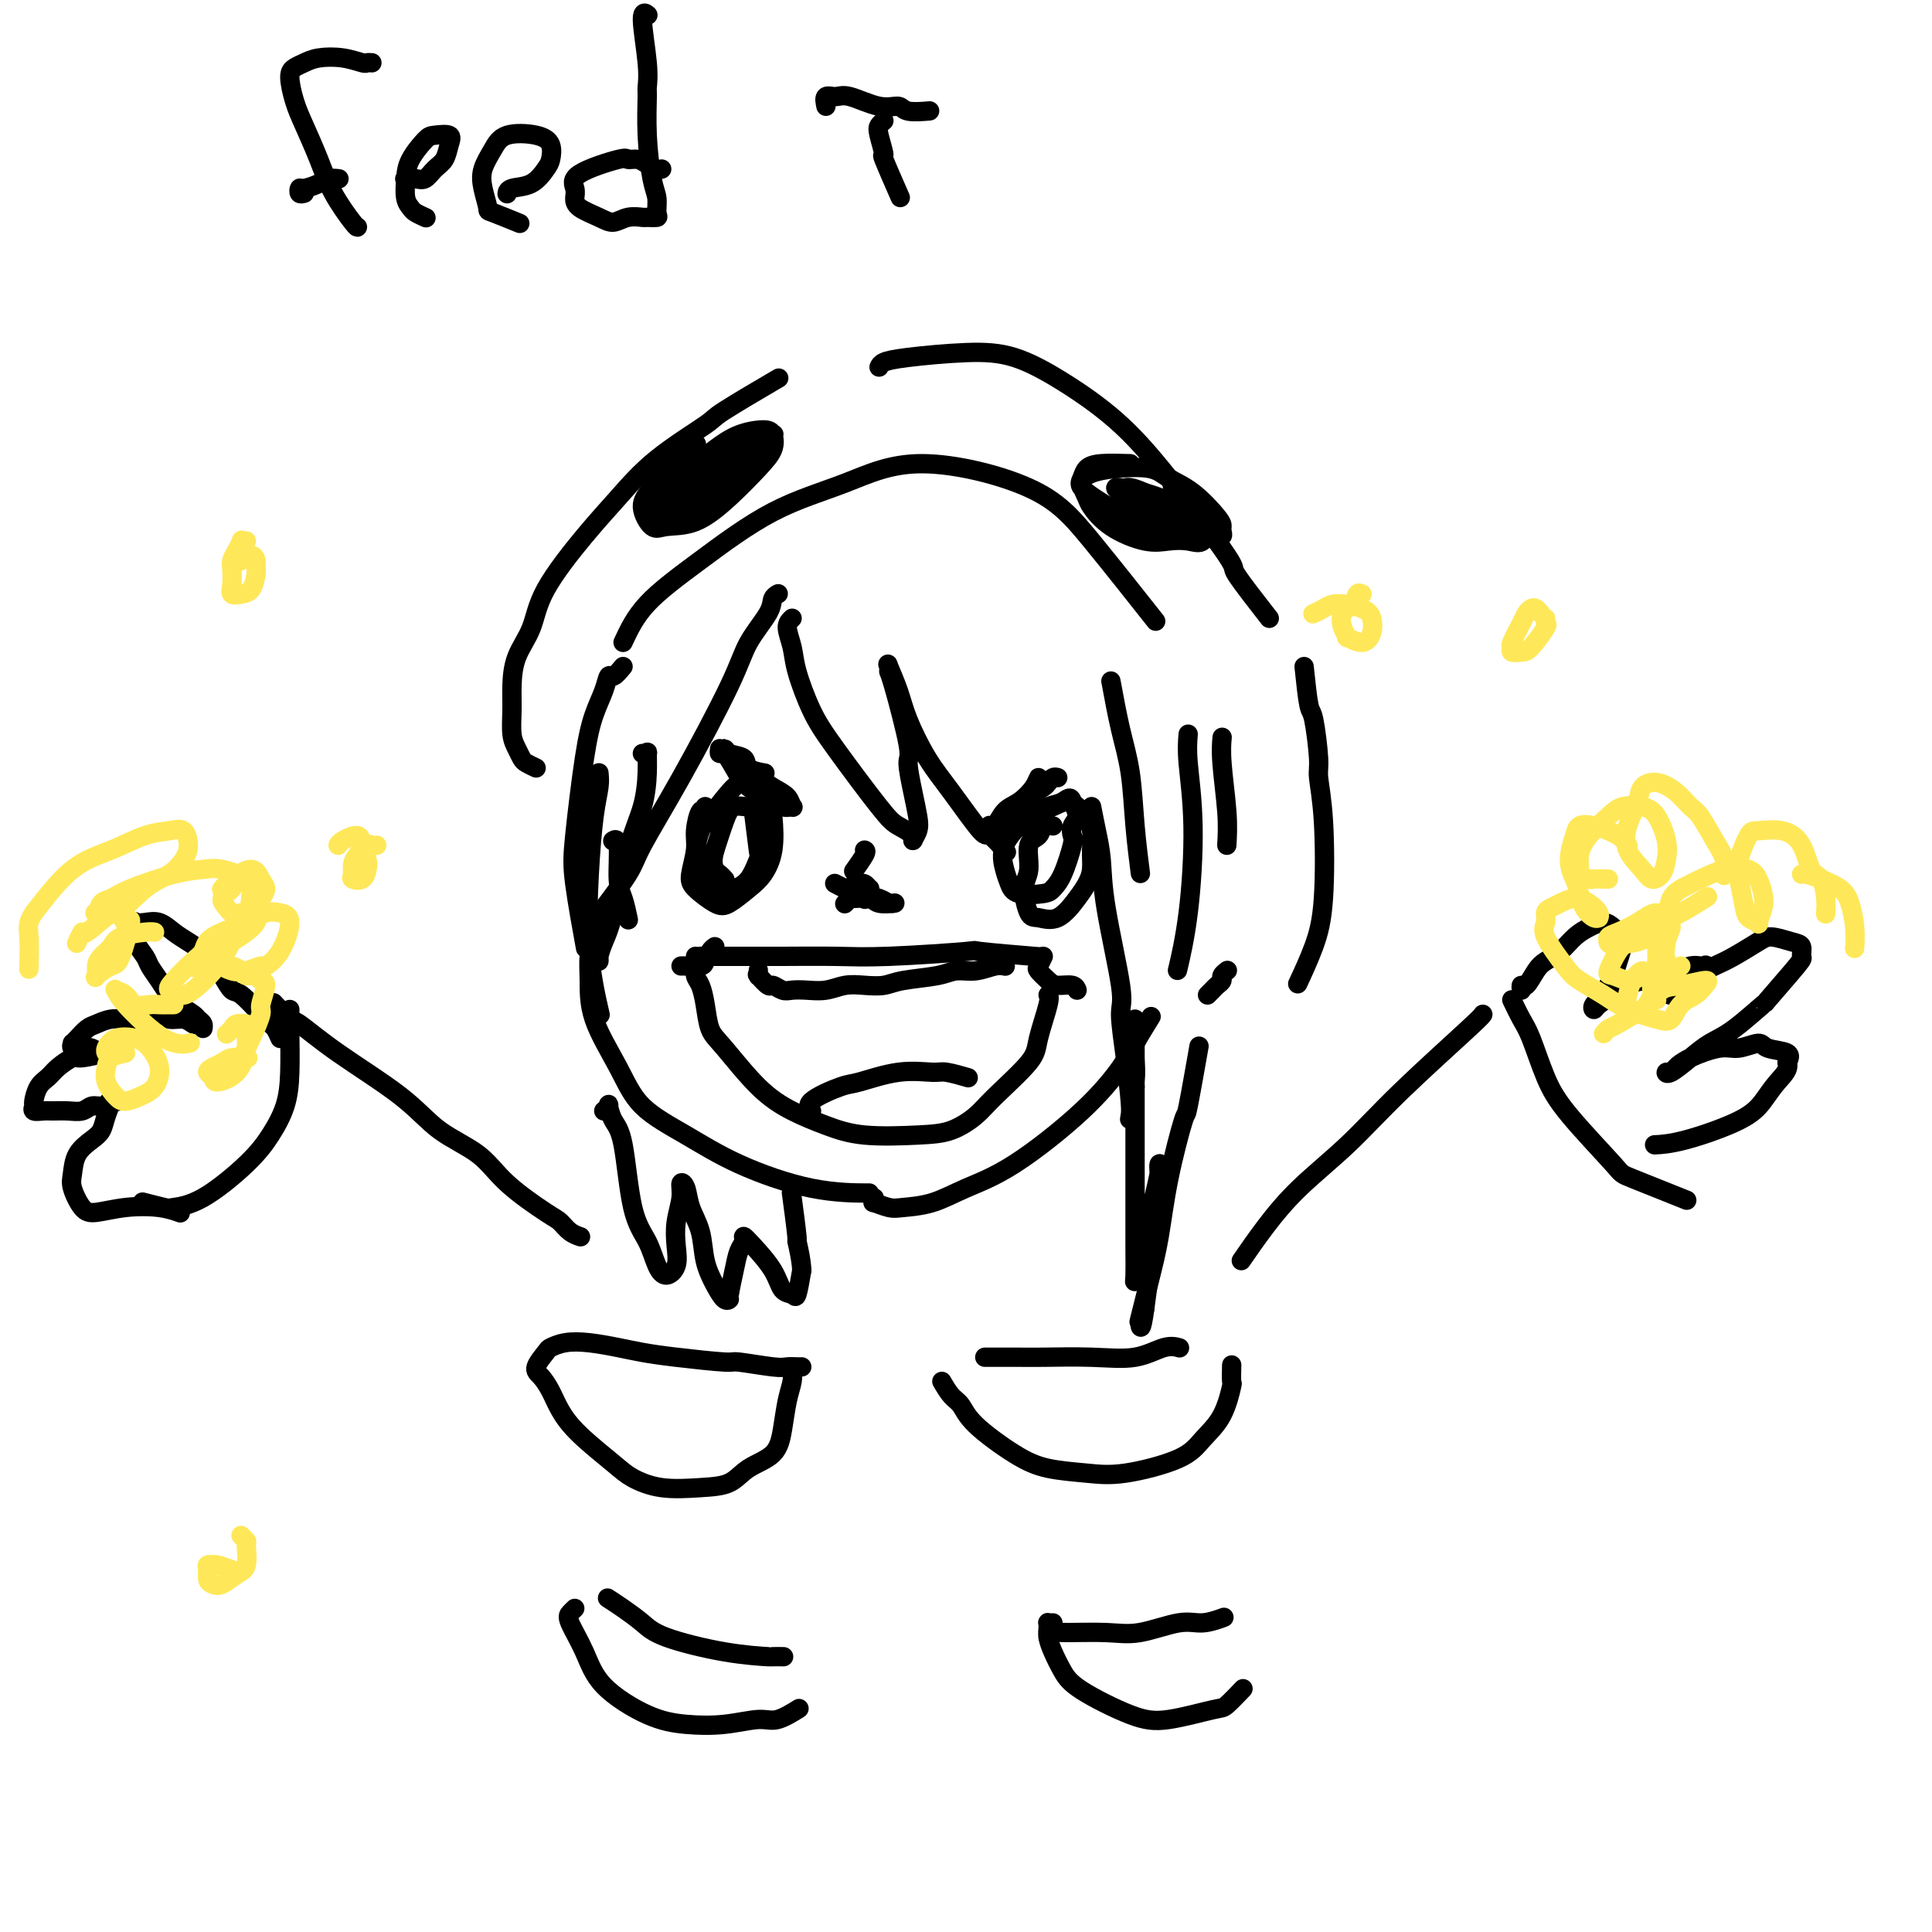 <svg viewBox='0 0 400 400' version='1.1' xmlns='http://www.w3.org/2000/svg' xmlns:xlink='http://www.w3.org/1999/xlink'><g fill='none' stroke='#000000' stroke-width='4' stroke-linecap='round' stroke-linejoin='round'><path d='M129,133c1.224,-2.627 2.449,-5.254 5,-8c2.551,-2.746 6.430,-5.610 11,-9c4.570,-3.390 9.831,-7.306 15,-10c5.169,-2.694 10.245,-4.166 15,-6c4.755,-1.834 9.188,-4.030 16,-4c6.812,0.030 16.001,2.286 22,5c5.999,2.714 8.807,5.884 13,11c4.193,5.116 9.769,12.176 12,15c2.231,2.824 1.115,1.412 0,0'/><path d='M124,160c0.087,0.848 0.174,1.697 0,3c-0.174,1.303 -0.610,3.062 -1,6c-0.390,2.938 -0.733,7.056 -1,12c-0.267,4.944 -0.456,10.716 0,16c0.456,5.284 1.559,10.081 2,12c0.441,1.919 0.221,0.959 0,0'/><path d='M124,191c-0.308,0.919 -0.617,1.839 -1,3c-0.383,1.161 -0.841,2.564 -1,4c-0.159,1.436 -0.020,2.907 0,5c0.020,2.093 -0.078,4.810 1,8c1.078,3.190 3.332,6.855 5,10c1.668,3.145 2.750,5.771 5,8c2.250,2.229 5.669,4.061 9,6c3.331,1.939 6.573,3.984 11,6c4.427,2.016 10.038,4.004 15,5c4.962,0.996 9.275,0.999 11,1c1.725,0.001 0.863,0.001 0,0'/><path d='M181,248c0.077,0.452 0.153,0.904 0,1c-0.153,0.096 -0.537,-0.165 0,0c0.537,0.165 1.994,0.756 3,1c1.006,0.244 1.561,0.141 3,0c1.439,-0.141 3.761,-0.319 6,-1c2.239,-0.681 4.394,-1.863 7,-3c2.606,-1.137 5.662,-2.228 10,-5c4.338,-2.772 9.958,-7.223 14,-11c4.042,-3.777 6.506,-6.878 8,-9c1.494,-2.122 2.018,-3.264 3,-5c0.982,-1.736 2.424,-4.068 3,-5c0.576,-0.932 0.288,-0.466 0,0'/><path d='M144,198c0.507,-0.000 1.014,-0.000 1,0c-0.014,0.000 -0.550,0.001 1,0c1.550,-0.001 5.186,-0.004 8,0c2.814,0.004 4.806,0.014 8,0c3.194,-0.014 7.590,-0.053 11,0c3.410,0.053 5.834,0.196 11,0c5.166,-0.196 13.076,-0.733 16,-1c2.924,-0.267 0.864,-0.264 3,0c2.136,0.264 8.467,0.790 11,1c2.533,0.210 1.266,0.105 0,0'/><path d='M145,199c-0.429,0.473 -0.858,0.946 -1,1c-0.142,0.054 0.003,-0.312 0,0c-0.003,0.312 -0.153,1.304 0,2c0.153,0.696 0.608,1.098 1,2c0.392,0.902 0.721,2.303 1,4c0.279,1.697 0.509,3.690 1,5c0.491,1.310 1.245,1.938 3,4c1.755,2.062 4.512,5.558 7,8c2.488,2.442 4.705,3.830 7,5c2.295,1.170 4.666,2.123 7,3c2.334,0.877 4.630,1.680 8,2c3.370,0.320 7.814,0.157 11,0c3.186,-0.157 5.114,-0.310 7,-1c1.886,-0.690 3.728,-1.918 5,-3c1.272,-1.082 1.973,-2.017 4,-4c2.027,-1.983 5.380,-5.015 7,-7c1.620,-1.985 1.506,-2.924 2,-5c0.494,-2.076 1.594,-5.290 2,-7c0.406,-1.710 0.116,-1.917 0,-2c-0.116,-0.083 -0.058,-0.041 0,0'/><path d='M146,167c0.081,0.521 0.161,1.042 0,1c-0.161,-0.042 -0.565,-0.648 -1,0c-0.435,0.648 -0.902,2.548 -1,4c-0.098,1.452 0.174,2.454 0,4c-0.174,1.546 -0.794,3.634 -1,5c-0.206,1.366 0.003,2.008 1,3c0.997,0.992 2.782,2.333 4,3c1.218,0.667 1.868,0.658 3,0c1.132,-0.658 2.746,-1.966 4,-3c1.254,-1.034 2.149,-1.792 3,-3c0.851,-1.208 1.659,-2.864 2,-5c0.341,-2.136 0.217,-4.751 0,-7c-0.217,-2.249 -0.527,-4.131 -1,-5c-0.473,-0.869 -1.110,-0.726 -2,-1c-0.890,-0.274 -2.032,-0.965 -3,-1c-0.968,-0.035 -1.763,0.588 -3,2c-1.237,1.412 -2.916,3.614 -4,5c-1.084,1.386 -1.573,1.954 -2,3c-0.427,1.046 -0.793,2.568 -1,4c-0.207,1.432 -0.256,2.772 0,4c0.256,1.228 0.818,2.342 2,3c1.182,0.658 2.983,0.860 4,1c1.017,0.140 1.250,0.218 2,0c0.750,-0.218 2.018,-0.734 3,-2c0.982,-1.266 1.679,-3.283 2,-4c0.321,-0.717 0.266,-0.133 0,-2c-0.266,-1.867 -0.743,-6.185 -1,-8c-0.257,-1.815 -0.296,-1.126 -1,-1c-0.704,0.126 -2.074,-0.312 -3,0c-0.926,0.312 -1.407,1.375 -2,3c-0.593,1.625 -1.296,3.813 -2,6'/><path d='M148,176c-0.663,2.254 -0.322,3.388 0,4c0.322,0.612 0.625,0.703 1,1c0.375,0.297 0.821,0.799 1,1c0.179,0.201 0.089,0.100 0,0'/><path d='M218,171c-0.795,-0.201 -1.591,-0.401 -2,0c-0.409,0.401 -0.433,1.404 -1,2c-0.567,0.596 -1.678,0.786 -2,2c-0.322,1.214 0.146,3.453 0,5c-0.146,1.547 -0.905,2.402 -1,4c-0.095,1.598 0.475,3.940 1,5c0.525,1.060 1.006,0.840 2,1c0.994,0.160 2.501,0.700 4,0c1.499,-0.700 2.992,-2.640 4,-4c1.008,-1.360 1.533,-2.139 2,-3c0.467,-0.861 0.876,-1.805 1,-3c0.124,-1.195 -0.039,-2.643 0,-4c0.039,-1.357 0.278,-2.624 0,-4c-0.278,-1.376 -1.073,-2.863 -2,-4c-0.927,-1.137 -1.986,-1.926 -3,-2c-1.014,-0.074 -1.981,0.567 -3,1c-1.019,0.433 -2.088,0.657 -3,1c-0.912,0.343 -1.667,0.803 -3,2c-1.333,1.197 -3.244,3.130 -4,5c-0.756,1.870 -0.358,3.676 0,5c0.358,1.324 0.676,2.167 1,3c0.324,0.833 0.655,1.656 2,2c1.345,0.344 3.706,0.209 5,0c1.294,-0.209 1.523,-0.493 2,-1c0.477,-0.507 1.204,-1.237 2,-3c0.796,-1.763 1.661,-4.558 2,-6c0.339,-1.442 0.153,-1.531 0,-2c-0.153,-0.469 -0.272,-1.319 0,-2c0.272,-0.681 0.935,-1.195 1,-2c0.065,-0.805 -0.467,-1.903 -1,-3'/><path d='M222,166c-0.315,-1.429 -1.104,-0.502 -2,0c-0.896,0.502 -1.900,0.578 -3,1c-1.100,0.422 -2.296,1.191 -3,2c-0.704,0.809 -0.915,1.660 -1,2c-0.085,0.340 -0.042,0.170 0,0'/><path d='M149,155c-0.070,0.484 -0.139,0.969 0,1c0.139,0.031 0.488,-0.390 1,0c0.512,0.390 1.188,1.593 2,3c0.812,1.407 1.759,3.020 3,4c1.241,0.980 2.776,1.328 4,2c1.224,0.672 2.138,1.667 3,2c0.862,0.333 1.672,0.004 2,0c0.328,-0.004 0.173,0.318 0,0c-0.173,-0.318 -0.364,-1.275 -1,-2c-0.636,-0.725 -1.715,-1.218 -3,-2c-1.285,-0.782 -2.774,-1.852 -4,-3c-1.226,-1.148 -2.188,-2.372 -3,-3c-0.812,-0.628 -1.474,-0.659 -2,-1c-0.526,-0.341 -0.914,-0.991 -1,-1c-0.086,-0.009 0.132,0.625 1,1c0.868,0.375 2.387,0.492 3,1c0.613,0.508 0.319,1.406 1,2c0.681,0.594 2.337,0.884 3,1c0.663,0.116 0.331,0.058 0,0'/><path d='M219,161c-0.325,-0.092 -0.650,-0.183 -1,0c-0.350,0.183 -0.723,0.641 -1,1c-0.277,0.359 -0.456,0.618 -1,1c-0.544,0.382 -1.453,0.886 -3,2c-1.547,1.114 -3.733,2.837 -5,4c-1.267,1.163 -1.616,1.766 -2,2c-0.384,0.234 -0.802,0.100 -1,0c-0.198,-0.100 -0.176,-0.165 0,0c0.176,0.165 0.506,0.561 1,0c0.494,-0.561 1.151,-2.080 2,-3c0.849,-0.920 1.889,-1.240 3,-2c1.111,-0.760 2.292,-1.958 3,-3c0.708,-1.042 0.942,-1.928 1,-2c0.058,-0.072 -0.062,0.671 0,1c0.062,0.329 0.304,0.246 0,1c-0.304,0.754 -1.154,2.347 -2,4c-0.846,1.653 -1.689,3.368 -2,4c-0.311,0.632 -0.089,0.181 0,0c0.089,-0.181 0.044,-0.090 0,0'/><path d='M157,201c0.004,-0.109 0.008,-0.217 0,0c-0.008,0.217 -0.028,0.761 0,1c0.028,0.239 0.105,0.173 0,0c-0.105,-0.173 -0.391,-0.453 0,0c0.391,0.453 1.458,1.638 2,2c0.542,0.362 0.560,-0.098 1,0c0.440,0.098 1.303,0.755 2,1c0.697,0.245 1.228,0.080 2,0c0.772,-0.080 1.785,-0.073 3,0c1.215,0.073 2.632,0.213 4,0c1.368,-0.213 2.687,-0.778 4,-1c1.313,-0.222 2.619,-0.102 4,0c1.381,0.102 2.837,0.186 4,0c1.163,-0.186 2.034,-0.642 4,-1c1.966,-0.358 5.028,-0.618 7,-1c1.972,-0.382 2.854,-0.887 4,-1c1.146,-0.113 2.554,0.166 4,0c1.446,-0.166 2.928,-0.775 4,-1c1.072,-0.225 1.735,-0.064 2,0c0.265,0.064 0.133,0.032 0,0'/><path d='M167,230c0.586,0.139 1.172,0.278 1,0c-0.172,-0.278 -1.101,-0.974 0,-2c1.101,-1.026 4.232,-2.381 6,-3c1.768,-0.619 2.173,-0.502 4,-1c1.827,-0.498 5.075,-1.611 8,-2c2.925,-0.389 5.526,-0.053 7,0c1.474,0.053 1.820,-0.178 3,0c1.180,0.178 3.194,0.765 4,1c0.806,0.235 0.403,0.117 0,0'/><path d='M164,128c-0.524,0.490 -1.048,0.980 -1,2c0.048,1.020 0.667,2.570 1,4c0.333,1.430 0.381,2.739 1,5c0.619,2.261 1.810,5.474 3,8c1.190,2.526 2.381,4.367 5,8c2.619,3.633 6.667,9.059 9,12c2.333,2.941 2.952,3.397 4,4c1.048,0.603 2.527,1.354 3,2c0.473,0.646 -0.060,1.189 0,1c0.060,-0.189 0.712,-1.108 1,-2c0.288,-0.892 0.210,-1.756 0,-3c-0.210,-1.244 -0.554,-2.869 -1,-5c-0.446,-2.131 -0.995,-4.770 -1,-6c-0.005,-1.230 0.533,-1.051 0,-4c-0.533,-2.949 -2.136,-9.024 -3,-12c-0.864,-2.976 -0.987,-2.852 -1,-3c-0.013,-0.148 0.085,-0.568 0,-1c-0.085,-0.432 -0.353,-0.875 0,0c0.353,0.875 1.328,3.070 2,5c0.672,1.930 1.043,3.596 2,6c0.957,2.404 2.502,5.545 4,8c1.498,2.455 2.948,4.224 5,7c2.052,2.776 4.705,6.558 6,8c1.295,1.442 1.233,0.542 2,1c0.767,0.458 2.362,2.274 3,3c0.638,0.726 0.319,0.363 0,0'/><path d='M226,167c0.315,1.616 0.630,3.232 1,5c0.370,1.768 0.796,3.686 1,6c0.204,2.314 0.188,5.022 1,10c0.812,4.978 2.452,12.226 3,16c0.548,3.774 0.002,4.075 0,6c-0.002,1.925 0.539,5.474 1,9c0.461,3.526 0.841,7.030 1,9c0.159,1.970 0.095,2.406 0,3c-0.095,0.594 -0.222,1.346 0,0c0.222,-1.346 0.791,-4.789 1,-7c0.209,-2.211 0.056,-3.189 0,-5c-0.056,-1.811 -0.015,-4.454 0,-6c0.015,-1.546 0.004,-1.994 0,-2c-0.004,-0.006 -0.001,0.429 0,2c0.001,1.571 0.000,4.278 0,7c-0.000,2.722 0.000,5.461 0,10c-0.000,4.539 -0.001,10.880 0,15c0.001,4.120 0.003,6.019 0,8c-0.003,1.981 -0.012,4.044 0,6c0.012,1.956 0.043,3.806 0,5c-0.043,1.194 -0.162,1.732 0,1c0.162,-0.732 0.604,-2.733 1,-4c0.396,-1.267 0.747,-1.800 1,-3c0.253,-1.200 0.408,-3.067 1,-6c0.592,-2.933 1.620,-6.932 2,-9c0.380,-2.068 0.113,-2.205 0,-2c-0.113,0.205 -0.072,0.751 0,2c0.072,1.249 0.174,3.201 0,5c-0.174,1.799 -0.624,3.446 -1,6c-0.376,2.554 -0.679,6.015 -1,9c-0.321,2.985 -0.661,5.492 -1,8'/><path d='M237,271c-0.697,5.099 -0.941,3.846 -1,3c-0.059,-0.846 0.066,-1.286 0,-1c-0.066,0.286 -0.322,1.297 0,0c0.322,-1.297 1.223,-4.901 2,-8c0.777,-3.099 1.431,-5.694 2,-9c0.569,-3.306 1.053,-7.322 2,-12c0.947,-4.678 2.357,-10.017 3,-12c0.643,-1.983 0.519,-0.611 1,-3c0.481,-2.389 1.566,-8.540 2,-11c0.434,-2.460 0.217,-1.230 0,0'/><path d='M125,230c0.440,-0.347 0.879,-0.695 1,-1c0.121,-0.305 -0.077,-0.569 0,0c0.077,0.569 0.429,1.969 1,3c0.571,1.031 1.360,1.693 2,5c0.640,3.307 1.132,9.260 2,13c0.868,3.740 2.114,5.268 3,7c0.886,1.732 1.413,3.669 2,5c0.587,1.331 1.233,2.058 2,2c0.767,-0.058 1.655,-0.899 2,-2c0.345,-1.101 0.148,-2.462 0,-4c-0.148,-1.538 -0.248,-3.252 0,-5c0.248,-1.748 0.844,-3.530 1,-5c0.156,-1.470 -0.128,-2.628 0,-3c0.128,-0.372 0.667,0.042 1,1c0.333,0.958 0.460,2.460 1,4c0.540,1.540 1.494,3.116 2,5c0.506,1.884 0.566,4.074 1,6c0.434,1.926 1.244,3.587 2,5c0.756,1.413 1.459,2.579 2,3c0.541,0.421 0.919,0.096 1,0c0.081,-0.096 -0.137,0.036 0,-1c0.137,-1.036 0.629,-3.241 1,-5c0.371,-1.759 0.621,-3.073 1,-4c0.379,-0.927 0.888,-1.467 1,-2c0.112,-0.533 -0.174,-1.058 0,-1c0.174,0.058 0.806,0.699 2,2c1.194,1.301 2.950,3.263 4,5c1.050,1.737 1.395,3.249 2,4c0.605,0.751 1.471,0.741 2,1c0.529,0.259 0.723,0.788 1,0c0.277,-0.788 0.639,-2.894 1,-5'/><path d='M166,263c-0.088,-2.199 -0.807,-5.198 -1,-6c-0.193,-0.802 0.140,0.592 0,-1c-0.140,-1.592 -0.754,-6.169 -1,-8c-0.246,-1.831 -0.123,-0.915 0,0'/><path d='M129,138c-0.749,0.907 -1.499,1.814 -2,2c-0.501,0.186 -0.754,-0.349 -1,0c-0.246,0.349 -0.485,1.582 -1,3c-0.515,1.418 -1.308,3.019 -2,5c-0.692,1.981 -1.285,4.340 -2,9c-0.715,4.660 -1.552,11.620 -2,16c-0.448,4.380 -0.505,6.179 0,10c0.505,3.821 1.573,9.663 2,12c0.427,2.337 0.214,1.168 0,0'/><path d='M161,123c0.111,-0.060 0.223,-0.121 0,0c-0.223,0.121 -0.780,0.423 -1,1c-0.220,0.577 -0.104,1.428 -1,3c-0.896,1.572 -2.803,3.865 -4,6c-1.197,2.135 -1.684,4.111 -4,9c-2.316,4.889 -6.460,12.691 -10,19c-3.540,6.309 -6.475,11.124 -8,14c-1.525,2.876 -1.641,3.813 -3,6c-1.359,2.187 -3.960,5.625 -5,7c-1.040,1.375 -0.520,0.688 0,0'/><path d='M133,156c0.426,0.077 0.851,0.155 1,0c0.149,-0.155 0.020,-0.541 0,0c-0.020,0.541 0.069,2.010 0,4c-0.069,1.990 -0.295,4.501 -1,7c-0.705,2.499 -1.888,4.985 -3,9c-1.112,4.015 -2.154,9.558 -3,13c-0.846,3.442 -1.495,4.782 -2,6c-0.505,1.218 -0.867,2.315 -1,3c-0.133,0.685 -0.036,0.957 0,1c0.036,0.043 0.010,-0.142 0,-1c-0.010,-0.858 -0.003,-2.388 0,-3c0.003,-0.612 0.001,-0.306 0,0'/><path d='M127,174c-0.119,0.075 -0.238,0.150 0,0c0.238,-0.150 0.835,-0.526 1,1c0.165,1.526 -0.100,4.956 0,7c0.100,2.044 0.565,2.704 1,4c0.435,1.296 0.838,3.227 1,4c0.162,0.773 0.081,0.386 0,0'/><path d='M250,206c0.342,-0.334 0.684,-0.668 1,-1c0.316,-0.332 0.607,-0.664 1,-1c0.393,-0.336 0.889,-0.678 1,-1c0.111,-0.322 -0.162,-0.625 0,-1c0.162,-0.375 0.761,-0.821 1,-1c0.239,-0.179 0.120,-0.089 0,0'/><path d='M254,175c0.113,-1.976 0.226,-3.952 0,-7c-0.226,-3.048 -0.792,-7.167 -1,-10c-0.208,-2.833 -0.060,-4.381 0,-5c0.060,-0.619 0.030,-0.310 0,0'/><path d='M111,159c-0.754,-0.354 -1.508,-0.709 -2,-1c-0.492,-0.291 -0.720,-0.519 -1,-1c-0.280,-0.481 -0.610,-1.215 -1,-2c-0.390,-0.785 -0.841,-1.621 -1,-3c-0.159,-1.379 -0.028,-3.301 0,-5c0.028,-1.699 -0.049,-3.176 0,-5c0.049,-1.824 0.223,-3.993 1,-6c0.777,-2.007 2.158,-3.850 3,-6c0.842,-2.150 1.144,-4.608 3,-8c1.856,-3.392 5.265,-7.720 8,-11c2.735,-3.280 4.794,-5.514 7,-8c2.206,-2.486 4.558,-5.224 8,-8c3.442,-2.776 7.974,-5.589 10,-7c2.026,-1.411 1.545,-1.418 4,-3c2.455,-1.582 7.844,-4.738 10,-6c2.156,-1.262 1.078,-0.631 0,0'/><path d='M182,76c0.156,-0.340 0.312,-0.681 1,-1c0.688,-0.319 1.909,-0.617 5,-1c3.091,-0.383 8.051,-0.851 12,-1c3.949,-0.149 6.885,0.021 10,1c3.115,0.979 6.408,2.766 10,5c3.592,2.234 7.482,4.915 11,8c3.518,3.085 6.664,6.572 11,12c4.336,5.428 9.863,12.795 12,16c2.137,3.205 0.883,2.247 2,4c1.117,1.753 4.605,6.215 6,8c1.395,1.785 0.698,0.892 0,0'/><path d='M270,138c0.342,3.263 0.683,6.526 1,8c0.317,1.474 0.608,1.157 1,3c0.392,1.843 0.885,5.844 1,8c0.115,2.156 -0.148,2.467 0,4c0.148,1.533 0.708,4.289 1,9c0.292,4.711 0.315,11.376 0,16c-0.315,4.624 -0.970,7.206 -2,10c-1.030,2.794 -2.437,5.798 -3,7c-0.563,1.202 -0.281,0.601 0,0'/><path d='M235,225c-0.417,0.000 -0.833,0.000 -1,0c-0.167,0.000 -0.083,0.000 0,0'/><path d='M144,92c0.163,-0.056 0.325,-0.113 0,0c-0.325,0.113 -1.139,0.395 -2,1c-0.861,0.605 -1.769,1.531 -3,3c-1.231,1.469 -2.786,3.479 -4,5c-1.214,1.521 -2.087,2.551 -2,4c0.087,1.449 1.136,3.315 2,4c0.864,0.685 1.545,0.189 3,0c1.455,-0.189 3.683,-0.071 6,-1c2.317,-0.929 4.722,-2.904 7,-5c2.278,-2.096 4.427,-4.311 6,-6c1.573,-1.689 2.568,-2.851 3,-4c0.432,-1.149 0.301,-2.286 0,-3c-0.301,-0.714 -0.773,-1.004 -2,-1c-1.227,0.004 -3.209,0.302 -5,1c-1.791,0.698 -3.392,1.795 -5,3c-1.608,1.205 -3.222,2.519 -5,4c-1.778,1.481 -3.720,3.131 -5,5c-1.280,1.869 -1.899,3.959 -2,5c-0.101,1.041 0.314,1.034 1,1c0.686,-0.034 1.641,-0.094 3,-1c1.359,-0.906 3.121,-2.659 5,-4c1.879,-1.341 3.875,-2.272 6,-4c2.125,-1.728 4.379,-4.255 6,-6c1.621,-1.745 2.611,-2.708 3,-3c0.389,-0.292 0.179,0.088 0,0c-0.179,-0.088 -0.327,-0.645 -2,0c-1.673,0.645 -4.871,2.493 -7,4c-2.129,1.507 -3.189,2.675 -5,4c-1.811,1.325 -4.375,2.807 -6,4c-1.625,1.193 -2.313,2.096 -3,3'/><path d='M137,105c-3.793,2.539 -1.776,1.388 -1,1c0.776,-0.388 0.311,-0.011 1,0c0.689,0.011 2.532,-0.343 4,-1c1.468,-0.657 2.562,-1.616 3,-2c0.438,-0.384 0.219,-0.192 0,0'/><path d='M247,106c-0.293,-0.180 -0.587,-0.360 -1,-1c-0.413,-0.640 -0.946,-1.738 -1,-2c-0.054,-0.262 0.370,0.314 0,0c-0.370,-0.314 -1.534,-1.518 -2,-2c-0.466,-0.482 -0.233,-0.241 0,0'/><path d='M234,96c-2.220,-0.064 -4.440,-0.128 -6,0c-1.560,0.128 -2.459,0.446 -3,1c-0.541,0.554 -0.725,1.342 -1,2c-0.275,0.658 -0.640,1.184 0,2c0.640,0.816 2.286,1.921 4,3c1.714,1.079 3.496,2.132 5,3c1.504,0.868 2.729,1.550 4,2c1.271,0.450 2.589,0.668 5,1c2.411,0.332 5.914,0.779 8,1c2.086,0.221 2.755,0.214 3,0c0.245,-0.214 0.067,-0.637 0,-1c-0.067,-0.363 -0.023,-0.665 0,-1c0.023,-0.335 0.027,-0.703 -1,-2c-1.027,-1.297 -3.083,-3.522 -5,-5c-1.917,-1.478 -3.695,-2.209 -5,-3c-1.305,-0.791 -2.136,-1.641 -4,-2c-1.864,-0.359 -4.761,-0.225 -7,0c-2.239,0.225 -3.820,0.542 -5,1c-1.180,0.458 -1.958,1.059 -2,2c-0.042,0.941 0.652,2.224 1,3c0.348,0.776 0.351,1.044 1,2c0.649,0.956 1.946,2.599 4,4c2.054,1.401 4.866,2.561 7,3c2.134,0.439 3.592,0.159 5,0c1.408,-0.159 2.768,-0.196 4,0c1.232,0.196 2.335,0.624 3,0c0.665,-0.624 0.891,-2.300 1,-3c0.109,-0.700 0.101,-0.425 -1,-1c-1.101,-0.575 -3.297,-2.001 -5,-3c-1.703,-0.999 -2.915,-1.571 -4,-2c-1.085,-0.429 -2.042,-0.714 -3,-1'/><path d='M237,102c-2.875,-1.313 -3.564,-1.095 -4,-1c-0.436,0.095 -0.620,0.066 -1,0c-0.380,-0.066 -0.954,-0.170 -1,0c-0.046,0.170 0.438,0.612 1,1c0.562,0.388 1.202,0.720 2,1c0.798,0.280 1.756,0.506 3,1c1.244,0.494 2.776,1.256 4,2c1.224,0.744 2.141,1.469 3,2c0.859,0.531 1.662,0.868 2,1c0.338,0.132 0.212,0.060 0,0c-0.212,-0.060 -0.510,-0.106 -1,0c-0.490,0.106 -1.172,0.364 -2,0c-0.828,-0.364 -1.802,-1.352 -3,-2c-1.198,-0.648 -2.620,-0.957 -3,-1c-0.380,-0.043 0.282,0.181 0,0c-0.282,-0.181 -1.509,-0.766 -2,-1c-0.491,-0.234 -0.245,-0.117 0,0'/><path d='M257,261c1.563,-2.263 3.127,-4.526 5,-7c1.873,-2.474 4.057,-5.160 7,-8c2.943,-2.840 6.645,-5.833 10,-9c3.355,-3.167 6.363,-6.509 11,-11c4.637,-4.491 10.902,-10.132 14,-13c3.098,-2.868 3.028,-2.962 3,-3c-0.028,-0.038 -0.014,-0.019 0,0'/><path d='M313,207c0.688,1.436 1.376,2.872 2,4c0.624,1.128 1.184,1.948 2,4c0.816,2.052 1.888,5.335 3,8c1.112,2.665 2.265,4.711 5,8c2.735,3.289 7.053,7.820 9,10c1.947,2.180 1.524,2.010 4,3c2.476,0.990 7.850,3.140 10,4c2.150,0.860 1.075,0.430 0,0'/><path d='M315,205c-0.064,-0.500 -0.127,-1.001 0,-1c0.127,0.001 0.446,0.502 1,0c0.554,-0.502 1.345,-2.008 2,-3c0.655,-0.992 1.176,-1.472 2,-2c0.824,-0.528 1.951,-1.105 3,-2c1.049,-0.895 2.021,-2.108 3,-3c0.979,-0.892 1.966,-1.464 3,-2c1.034,-0.536 2.116,-1.035 3,-1c0.884,0.035 1.568,0.604 2,1c0.432,0.396 0.610,0.620 1,1c0.390,0.380 0.993,0.917 1,2c0.007,1.083 -0.580,2.713 -1,4c-0.420,1.287 -0.673,2.230 -1,3c-0.327,0.770 -0.727,1.367 -1,2c-0.273,0.633 -0.418,1.302 -1,2c-0.582,0.698 -1.601,1.424 -2,2c-0.399,0.576 -0.178,1.003 0,1c0.178,-0.003 0.315,-0.435 1,-1c0.685,-0.565 1.919,-1.265 3,-2c1.081,-0.735 2.008,-1.507 3,-2c0.992,-0.493 2.048,-0.707 3,-1c0.952,-0.293 1.800,-0.667 3,-1c1.200,-0.333 2.753,-0.627 4,-1c1.247,-0.373 2.188,-0.825 3,-1c0.812,-0.175 1.497,-0.072 2,0c0.503,0.072 0.826,0.112 1,0c0.174,-0.112 0.201,-0.376 0,0c-0.201,0.376 -0.629,1.393 -1,2c-0.371,0.607 -0.686,0.803 -1,1'/><path d='M351,203c-0.656,0.568 -1.297,0.489 -2,1c-0.703,0.511 -1.469,1.613 -2,2c-0.531,0.387 -0.828,0.059 -1,0c-0.172,-0.059 -0.220,0.150 0,0c0.220,-0.150 0.707,-0.658 1,-1c0.293,-0.342 0.393,-0.518 1,-1c0.607,-0.482 1.722,-1.268 3,-2c1.278,-0.732 2.720,-1.408 4,-2c1.280,-0.592 2.400,-1.099 4,-2c1.600,-0.901 3.682,-2.195 5,-3c1.318,-0.805 1.872,-1.119 3,-1c1.128,0.119 2.829,0.671 4,1c1.171,0.329 1.811,0.434 2,1c0.189,0.566 -0.073,1.594 0,2c0.073,0.406 0.481,0.191 -1,2c-1.481,1.809 -4.849,5.642 -6,7c-1.151,1.358 -0.084,0.242 -1,1c-0.916,0.758 -3.816,3.390 -6,5c-2.184,1.610 -3.654,2.197 -5,3c-1.346,0.803 -2.569,1.820 -4,3c-1.431,1.180 -3.071,2.521 -4,3c-0.929,0.479 -1.147,0.096 -1,0c0.147,-0.096 0.660,0.095 1,0c0.340,-0.095 0.508,-0.475 1,-1c0.492,-0.525 1.309,-1.195 3,-2c1.691,-0.805 4.258,-1.744 6,-2c1.742,-0.256 2.660,0.172 4,0c1.340,-0.172 3.101,-0.943 4,-1c0.899,-0.057 0.934,0.600 2,1c1.066,0.400 3.162,0.543 4,1c0.838,0.457 0.419,1.229 0,2'/><path d='M370,220c0.617,1.331 -0.841,2.658 -2,4c-1.159,1.342 -2.021,2.699 -3,4c-0.979,1.301 -2.077,2.544 -5,4c-2.923,1.456 -7.672,3.123 -11,4c-3.328,0.877 -5.237,0.965 -6,1c-0.763,0.035 -0.382,0.018 0,0'/><path d='M120,256c0.175,0.059 0.350,0.117 0,0c-0.350,-0.117 -1.227,-0.411 -2,-1c-0.773,-0.589 -1.444,-1.474 -2,-2c-0.556,-0.526 -0.998,-0.692 -3,-2c-2.002,-1.308 -5.565,-3.758 -8,-6c-2.435,-2.242 -3.742,-4.276 -6,-6c-2.258,-1.724 -5.467,-3.138 -8,-5c-2.533,-1.862 -4.388,-4.170 -8,-7c-3.612,-2.830 -8.979,-6.181 -13,-9c-4.021,-2.819 -6.696,-5.106 -8,-6c-1.304,-0.894 -1.236,-0.394 -2,-1c-0.764,-0.606 -2.361,-2.316 -3,-3c-0.639,-0.684 -0.319,-0.342 0,0'/><path d='M60,209c0.003,0.702 0.007,1.404 0,2c-0.007,0.596 -0.023,1.086 0,3c0.023,1.914 0.087,5.251 0,8c-0.087,2.749 -0.325,4.908 -1,7c-0.675,2.092 -1.788,4.117 -3,6c-1.212,1.883 -2.522,3.625 -5,6c-2.478,2.375 -6.125,5.382 -9,7c-2.875,1.618 -4.977,1.846 -6,2c-1.023,0.154 -0.968,0.234 -2,0c-1.032,-0.234 -3.152,-0.781 -4,-1c-0.848,-0.219 -0.424,-0.109 0,0'/><path d='M58,215c-0.341,-0.761 -0.682,-1.522 -1,-2c-0.318,-0.478 -0.612,-0.672 -1,-1c-0.388,-0.328 -0.868,-0.790 -2,-2c-1.132,-1.210 -2.915,-3.167 -4,-4c-1.085,-0.833 -1.473,-0.540 -2,-1c-0.527,-0.460 -1.194,-1.672 -2,-3c-0.806,-1.328 -1.752,-2.773 -3,-4c-1.248,-1.227 -2.797,-2.237 -4,-3c-1.203,-0.763 -2.060,-1.278 -3,-2c-0.940,-0.722 -1.964,-1.651 -3,-2c-1.036,-0.349 -2.083,-0.117 -3,0c-0.917,0.117 -1.703,0.118 -2,0c-0.297,-0.118 -0.106,-0.356 0,0c0.106,0.356 0.125,1.305 0,2c-0.125,0.695 -0.395,1.134 0,2c0.395,0.866 1.455,2.157 2,3c0.545,0.843 0.573,1.238 1,2c0.427,0.762 1.252,1.892 2,3c0.748,1.108 1.420,2.194 2,3c0.580,0.806 1.069,1.331 2,2c0.931,0.669 2.303,1.482 3,2c0.697,0.518 0.720,0.741 1,1c0.280,0.259 0.819,0.554 1,1c0.181,0.446 0.005,1.044 0,1c-0.005,-0.044 0.162,-0.728 0,-1c-0.162,-0.272 -0.651,-0.130 -1,0c-0.349,0.130 -0.558,0.247 -1,0c-0.442,-0.247 -1.119,-0.860 -2,-1c-0.881,-0.140 -1.968,0.193 -3,0c-1.032,-0.193 -2.009,-0.912 -3,-1c-0.991,-0.088 -1.995,0.456 -3,1'/><path d='M29,211c-2.551,-0.141 -2.427,0.007 -3,0c-0.573,-0.007 -1.842,-0.170 -3,0c-1.158,0.170 -2.205,0.671 -3,1c-0.795,0.329 -1.339,0.484 -2,1c-0.661,0.516 -1.439,1.392 -2,2c-0.561,0.608 -0.904,0.946 -1,1c-0.096,0.054 0.057,-0.178 0,0c-0.057,0.178 -0.323,0.766 0,1c0.323,0.234 1.235,0.116 2,0c0.765,-0.116 1.383,-0.228 2,0c0.617,0.228 1.234,0.797 2,1c0.766,0.203 1.682,0.039 2,0c0.318,-0.039 0.037,0.048 0,0c-0.037,-0.048 0.170,-0.231 -1,0c-1.170,0.231 -3.718,0.876 -5,1c-1.282,0.124 -1.300,-0.271 -2,0c-0.700,0.271 -2.082,1.210 -3,2c-0.918,0.790 -1.372,1.431 -2,2c-0.628,0.569 -1.430,1.067 -2,2c-0.570,0.933 -0.908,2.303 -1,3c-0.092,0.697 0.061,0.722 0,1c-0.061,0.278 -0.336,0.807 0,1c0.336,0.193 1.283,0.048 2,0c0.717,-0.048 1.203,0.002 2,0c0.797,-0.002 1.904,-0.056 3,0c1.096,0.056 2.180,0.221 3,0c0.820,-0.221 1.375,-0.829 2,-1c0.625,-0.171 1.322,0.094 2,0c0.678,-0.094 1.339,-0.547 2,-1'/><path d='M23,228c2.462,0.037 0.616,0.131 0,0c-0.616,-0.131 -0.004,-0.486 0,0c0.004,0.486 -0.601,1.814 -1,3c-0.399,1.186 -0.592,2.231 -1,3c-0.408,0.769 -1.032,1.264 -2,2c-0.968,0.736 -2.281,1.715 -3,3c-0.719,1.285 -0.845,2.877 -1,4c-0.155,1.123 -0.338,1.778 0,3c0.338,1.222 1.198,3.011 2,4c0.802,0.989 1.546,1.179 3,1c1.454,-0.179 3.616,-0.729 6,-1c2.384,-0.271 4.988,-0.265 7,0c2.012,0.265 3.432,0.790 4,1c0.568,0.210 0.284,0.105 0,0'/><path d='M166,283c-0.232,0.009 -0.464,0.017 -1,0c-0.536,-0.017 -1.377,-0.060 -2,0c-0.623,0.060 -1.030,0.223 -3,0c-1.970,-0.223 -5.505,-0.833 -7,-1c-1.495,-0.167 -0.951,0.109 -3,0c-2.049,-0.109 -6.691,-0.605 -10,-1c-3.309,-0.395 -5.286,-0.691 -7,-1c-1.714,-0.309 -3.165,-0.632 -5,-1c-1.835,-0.368 -4.055,-0.782 -6,-1c-1.945,-0.218 -3.615,-0.239 -5,0c-1.385,0.239 -2.484,0.738 -3,1c-0.516,0.262 -0.448,0.288 -1,1c-0.552,0.712 -1.722,2.109 -2,3c-0.278,0.891 0.338,1.274 1,2c0.662,0.726 1.372,1.794 2,3c0.628,1.206 1.175,2.551 2,4c0.825,1.449 1.927,3.001 4,5c2.073,1.999 5.118,4.443 7,6c1.882,1.557 2.602,2.226 4,3c1.398,0.774 3.474,1.654 6,2c2.526,0.346 5.503,0.160 8,0c2.497,-0.160 4.514,-0.293 6,-1c1.486,-0.707 2.440,-1.989 4,-3c1.560,-1.011 3.724,-1.753 5,-3c1.276,-1.247 1.662,-3.000 2,-5c0.338,-2.000 0.626,-4.249 1,-6c0.374,-1.751 0.832,-3.005 1,-4c0.168,-0.995 0.045,-1.729 0,-2c-0.045,-0.271 -0.013,-0.077 0,0c0.013,0.077 0.006,0.039 0,0'/><path d='M204,281c-0.098,-0.000 -0.196,-0.001 0,0c0.196,0.001 0.687,0.002 2,0c1.313,-0.002 3.450,-0.008 5,0c1.550,0.008 2.514,0.030 5,0c2.486,-0.030 6.495,-0.113 10,0c3.505,0.113 6.507,0.422 9,0c2.493,-0.422 4.479,-1.575 6,-2c1.521,-0.425 2.577,-0.121 3,0c0.423,0.121 0.211,0.061 0,0'/><path d='M195,286c0.656,1.120 1.312,2.240 2,3c0.688,0.760 1.407,1.159 2,2c0.593,0.841 1.061,2.122 3,4c1.939,1.878 5.348,4.351 8,6c2.652,1.649 4.547,2.472 7,3c2.453,0.528 5.465,0.759 8,1c2.535,0.241 4.592,0.491 8,0c3.408,-0.491 8.167,-1.722 11,-3c2.833,-1.278 3.740,-2.602 5,-4c1.260,-1.398 2.874,-2.869 4,-5c1.126,-2.131 1.766,-4.922 2,-6c0.234,-1.078 0.063,-0.444 0,-1c-0.063,-0.556 -0.018,-2.302 0,-3c0.018,-0.698 0.009,-0.349 0,0'/><path d='M126,331c0.064,0.041 0.128,0.082 0,0c-0.128,-0.082 -0.447,-0.289 0,0c0.447,0.289 1.658,1.072 3,2c1.342,0.928 2.813,2.000 4,3c1.187,1.000 2.091,1.928 5,3c2.909,1.072 7.824,2.287 12,3c4.176,0.713 7.614,0.923 9,1c1.386,0.077 0.719,0.021 1,0c0.281,-0.021 1.509,-0.006 2,0c0.491,0.006 0.246,0.003 0,0'/><path d='M119,333c-0.348,0.333 -0.696,0.667 -1,1c-0.304,0.333 -0.563,0.667 0,2c0.563,1.333 1.947,3.665 3,6c1.053,2.335 1.776,4.674 4,7c2.224,2.326 5.948,4.639 9,6c3.052,1.361 5.431,1.769 8,2c2.569,0.231 5.326,0.286 8,0c2.674,-0.286 5.263,-0.912 7,-1c1.737,-0.088 2.621,0.361 4,0c1.379,-0.361 3.251,-1.532 4,-2c0.749,-0.468 0.374,-0.234 0,0'/><path d='M217,339c0.284,-0.427 0.568,-0.854 1,-1c0.432,-0.146 1.013,-0.010 3,0c1.987,0.010 5.381,-0.106 8,0c2.619,0.106 4.464,0.435 7,0c2.536,-0.435 5.762,-1.632 8,-2c2.238,-0.368 3.487,0.093 5,0c1.513,-0.093 3.289,-0.741 4,-1c0.711,-0.259 0.355,-0.130 0,0'/><path d='M218,336c-0.421,0.019 -0.843,0.037 -1,0c-0.157,-0.037 -0.050,-0.131 0,0c0.050,0.131 0.044,0.487 0,1c-0.044,0.513 -0.127,1.184 0,2c0.127,0.816 0.465,1.776 1,3c0.535,1.224 1.268,2.713 2,4c0.732,1.287 1.465,2.372 4,4c2.535,1.628 6.872,3.798 10,5c3.128,1.202 5.045,1.435 8,1c2.955,-0.435 6.947,-1.539 9,-2c2.053,-0.461 2.168,-0.278 3,-1c0.832,-0.722 2.381,-2.349 3,-3c0.619,-0.651 0.310,-0.325 0,0'/></g>
<g fill='none' stroke='#FEE859' stroke-width='4' stroke-linecap='round' stroke-linejoin='round'><path d='M52,181c-0.208,-0.065 -0.417,-0.130 -1,0c-0.583,0.130 -1.541,0.455 -2,1c-0.459,0.545 -0.418,1.309 -1,2c-0.582,0.691 -1.786,1.307 -2,2c-0.214,0.693 0.562,1.462 1,2c0.438,0.538 0.539,0.846 1,1c0.461,0.154 1.284,0.155 2,0c0.716,-0.155 1.326,-0.467 2,-1c0.674,-0.533 1.411,-1.286 2,-2c0.589,-0.714 1.030,-1.389 1,-2c-0.030,-0.611 -0.530,-1.158 -1,-2c-0.470,-0.842 -0.909,-1.978 -2,-2c-1.091,-0.022 -2.832,1.071 -4,2c-1.168,0.929 -1.762,1.694 -2,2c-0.238,0.306 -0.119,0.153 0,0'/><path d='M26,218c-1.168,0.265 -2.336,0.531 -3,1c-0.664,0.469 -0.824,1.142 -1,2c-0.176,0.858 -0.367,1.900 0,3c0.367,1.100 1.291,2.259 2,3c0.709,0.741 1.204,1.065 2,1c0.796,-0.065 1.894,-0.518 3,-1c1.106,-0.482 2.220,-0.992 3,-2c0.780,-1.008 1.224,-2.512 1,-4c-0.224,-1.488 -1.118,-2.959 -2,-4c-0.882,-1.041 -1.753,-1.652 -3,-2c-1.247,-0.348 -2.870,-0.434 -4,0c-1.130,0.434 -1.766,1.386 -2,2c-0.234,0.614 -0.067,0.890 0,1c0.067,0.110 0.033,0.055 0,0'/><path d='M51,219c0.293,0.024 0.585,0.048 0,0c-0.585,-0.048 -2.048,-0.168 -3,0c-0.952,0.168 -1.393,0.624 -2,1c-0.607,0.376 -1.379,0.672 -2,1c-0.621,0.328 -1.091,0.690 -1,1c0.091,0.310 0.742,0.570 1,1c0.258,0.430 0.124,1.029 1,1c0.876,-0.029 2.764,-0.688 4,-2c1.236,-1.312 1.821,-3.277 2,-5c0.179,-1.723 -0.047,-3.204 0,-4c0.047,-0.796 0.366,-0.907 0,-1c-0.366,-0.093 -1.418,-0.169 -2,0c-0.582,0.169 -0.695,0.584 -1,1c-0.305,0.416 -0.801,0.833 -1,1c-0.199,0.167 -0.099,0.083 0,0'/><path d='M32,193c-0.326,-0.066 -0.652,-0.131 -2,0c-1.348,0.131 -3.720,0.459 -5,1c-1.280,0.541 -1.470,1.296 -2,2c-0.530,0.704 -1.400,1.358 -2,2c-0.600,0.642 -0.930,1.272 -1,2c-0.070,0.728 0.119,1.555 0,2c-0.119,0.445 -0.546,0.507 0,0c0.546,-0.507 2.066,-1.582 3,-2c0.934,-0.418 1.281,-0.179 2,-2c0.719,-1.821 1.810,-5.702 2,-7c0.190,-1.298 -0.523,-0.014 -1,0c-0.477,0.014 -0.720,-1.243 -1,-2c-0.280,-0.757 -0.597,-1.015 -2,0c-1.403,1.015 -3.891,3.303 -5,4c-1.109,0.697 -0.837,-0.197 -1,0c-0.163,0.197 -0.761,1.485 -1,2c-0.239,0.515 -0.120,0.258 0,0'/><path d='M36,208c-0.236,-0.004 -0.471,-0.008 -1,0c-0.529,0.008 -1.350,0.027 -2,0c-0.650,-0.027 -1.127,-0.099 -2,0c-0.873,0.099 -2.142,0.371 -3,0c-0.858,-0.371 -1.305,-1.384 -2,-2c-0.695,-0.616 -1.639,-0.834 -2,-1c-0.361,-0.166 -0.138,-0.279 0,0c0.138,0.279 0.192,0.951 2,3c1.808,2.049 5.371,5.475 8,7c2.629,1.525 4.322,1.150 5,1c0.678,-0.150 0.339,-0.075 0,0'/><path d='M343,207c-0.449,-0.638 -0.897,-1.276 -1,-2c-0.103,-0.724 0.141,-1.533 0,-2c-0.141,-0.467 -0.666,-0.593 -1,-1c-0.334,-0.407 -0.476,-1.095 -1,-1c-0.524,0.095 -1.430,0.972 -2,2c-0.570,1.028 -0.805,2.208 -1,3c-0.195,0.792 -0.350,1.197 0,2c0.350,0.803 1.204,2.006 2,2c0.796,-0.006 1.535,-1.220 2,-2c0.465,-0.780 0.658,-1.125 1,-2c0.342,-0.875 0.833,-2.278 1,-3c0.167,-0.722 0.011,-0.761 0,-2c-0.011,-1.239 0.125,-3.677 0,-5c-0.125,-1.323 -0.511,-1.531 -1,-2c-0.489,-0.469 -1.082,-1.199 -2,-1c-0.918,0.199 -2.160,1.325 -3,2c-0.840,0.675 -1.279,0.897 -2,2c-0.721,1.103 -1.724,3.086 -2,4c-0.276,0.914 0.173,0.758 1,1c0.827,0.242 2.030,0.881 3,1c0.970,0.119 1.707,-0.281 3,-1c1.293,-0.719 3.141,-1.757 4,-3c0.859,-1.243 0.730,-2.692 1,-4c0.270,-1.308 0.939,-2.477 1,-3c0.061,-0.523 -0.485,-0.400 -1,-1c-0.515,-0.600 -1.000,-1.922 -2,-2c-1.000,-0.078 -2.517,1.090 -4,2c-1.483,0.910 -2.934,1.564 -4,2c-1.066,0.436 -1.749,0.656 -2,1c-0.251,0.344 -0.072,0.813 0,1c0.072,0.187 0.036,0.094 0,0'/><path d='M333,195c-0.349,1.022 3.778,0.578 6,0c2.222,-0.578 2.540,-1.290 3,-2c0.460,-0.710 1.061,-1.417 2,-2c0.939,-0.583 2.214,-1.042 4,-2c1.786,-0.958 4.082,-2.417 5,-3c0.918,-0.583 0.459,-0.292 0,0'/><path d='M348,200c-0.301,0.305 -0.601,0.610 -1,1c-0.399,0.390 -0.896,0.867 -1,1c-0.104,0.133 0.186,-0.076 0,0c-0.186,0.076 -0.847,0.438 -1,0c-0.153,-0.438 0.203,-1.677 0,-3c-0.203,-1.323 -0.965,-2.730 -1,-4c-0.035,-1.270 0.655,-2.405 1,-4c0.345,-1.595 0.344,-3.652 1,-5c0.656,-1.348 1.969,-1.988 4,-3c2.031,-1.012 4.780,-2.396 7,-3c2.220,-0.604 3.911,-0.428 5,0c1.089,0.428 1.576,1.106 2,2c0.424,0.894 0.786,2.003 1,3c0.214,0.997 0.279,1.882 0,3c-0.279,1.118 -0.901,2.469 -1,3c-0.099,0.531 0.326,0.241 0,0c-0.326,-0.241 -1.401,-0.433 -2,-1c-0.599,-0.567 -0.721,-1.511 -1,-3c-0.279,-1.489 -0.715,-3.525 -1,-5c-0.285,-1.475 -0.421,-2.389 0,-4c0.421,-1.611 1.397,-3.920 2,-5c0.603,-1.080 0.834,-0.930 2,-1c1.166,-0.070 3.269,-0.361 5,0c1.731,0.361 3.091,1.372 4,3c0.909,1.628 1.368,3.873 2,5c0.632,1.127 1.437,1.137 2,2c0.563,0.863 0.882,2.578 1,4c0.118,1.422 0.034,2.549 0,3c-0.034,0.451 -0.017,0.225 0,0'/><path d='M332,214c0.345,-0.398 0.689,-0.797 1,-1c0.311,-0.203 0.587,-0.211 2,-1c1.413,-0.789 3.963,-2.359 5,-3c1.037,-0.641 0.563,-0.352 1,-1c0.437,-0.648 1.787,-2.234 3,-3c1.213,-0.766 2.291,-0.712 4,-1c1.709,-0.288 4.049,-0.917 5,-1c0.951,-0.083 0.511,0.382 0,1c-0.511,0.618 -1.094,1.390 -2,2c-0.906,0.610 -2.134,1.059 -3,2c-0.866,0.941 -1.370,2.376 -2,3c-0.630,0.624 -1.388,0.438 -3,0c-1.612,-0.438 -4.079,-1.129 -6,-2c-1.921,-0.871 -3.295,-1.924 -5,-3c-1.705,-1.076 -3.739,-2.176 -5,-3c-1.261,-0.824 -1.747,-1.373 -3,-3c-1.253,-1.627 -3.273,-4.334 -4,-6c-0.727,-1.666 -0.162,-2.293 0,-3c0.162,-0.707 -0.081,-1.494 0,-2c0.081,-0.506 0.484,-0.732 1,-1c0.516,-0.268 1.143,-0.580 2,-1c0.857,-0.420 1.943,-0.950 3,-1c1.057,-0.050 2.085,0.380 3,1c0.915,0.620 1.717,1.429 2,2c0.283,0.571 0.049,0.904 0,1c-0.049,0.096 0.089,-0.046 0,0c-0.089,0.046 -0.405,0.280 -1,0c-0.595,-0.280 -1.468,-1.075 -2,-2c-0.532,-0.925 -0.723,-1.978 -1,-3c-0.277,-1.022 -0.638,-2.011 -1,-3'/><path d='M326,182c-1.052,-2.003 -1.183,-3.512 -1,-5c0.183,-1.488 0.680,-2.955 1,-4c0.320,-1.045 0.464,-1.667 1,-2c0.536,-0.333 1.463,-0.378 3,0c1.537,0.378 3.683,1.179 5,2c1.317,0.821 1.805,1.663 2,2c0.195,0.337 0.098,0.168 0,0'/><path d='M333,182c-1.216,-0.027 -2.432,-0.054 -3,0c-0.568,0.054 -0.488,0.189 -1,0c-0.512,-0.189 -1.617,-0.701 -2,-1c-0.383,-0.299 -0.046,-0.385 0,-1c0.046,-0.615 -0.199,-1.759 0,-3c0.199,-1.241 0.844,-2.578 2,-4c1.156,-1.422 2.825,-2.930 4,-4c1.175,-1.070 1.856,-1.704 3,-2c1.144,-0.296 2.749,-0.255 4,0c1.251,0.255 2.147,0.725 3,2c0.853,1.275 1.664,3.356 2,5c0.336,1.644 0.199,2.850 0,4c-0.199,1.150 -0.458,2.245 -1,3c-0.542,0.755 -1.368,1.171 -2,1c-0.632,-0.171 -1.072,-0.928 -2,-2c-0.928,-1.072 -2.346,-2.460 -3,-4c-0.654,-1.540 -0.545,-3.231 0,-5c0.545,-1.769 1.525,-3.616 2,-5c0.475,-1.384 0.444,-2.305 1,-3c0.556,-0.695 1.699,-1.166 3,-1c1.301,0.166 2.759,0.967 4,2c1.241,1.033 2.266,2.298 3,3c0.734,0.702 1.177,0.840 2,2c0.823,1.160 2.025,3.342 3,5c0.975,1.658 1.724,2.793 2,4c0.276,1.207 0.079,2.488 0,3c-0.079,0.512 -0.039,0.256 0,0'/><path d='M49,221c1.031,-1.999 2.063,-3.999 3,-6c0.937,-2.001 1.780,-4.004 2,-5c0.220,-0.996 -0.183,-0.984 0,-2c0.183,-1.016 0.951,-3.060 1,-4c0.049,-0.940 -0.621,-0.778 -1,-1c-0.379,-0.222 -0.468,-0.830 -1,-1c-0.532,-0.170 -1.507,0.097 -2,0c-0.493,-0.097 -0.505,-0.558 -1,-1c-0.495,-0.442 -1.473,-0.863 -2,-1c-0.527,-0.137 -0.603,0.012 -1,0c-0.397,-0.012 -1.114,-0.184 -1,0c0.114,0.184 1.059,0.723 2,1c0.941,0.277 1.879,0.292 3,0c1.121,-0.292 2.425,-0.891 3,-1c0.575,-0.109 0.422,0.271 1,0c0.578,-0.271 1.887,-1.192 3,-3c1.113,-1.808 2.028,-4.504 2,-6c-0.028,-1.496 -1.000,-1.793 -2,-2c-1.000,-0.207 -2.027,-0.326 -3,0c-0.973,0.326 -1.893,1.096 -4,2c-2.107,0.904 -5.401,1.944 -7,3c-1.599,1.056 -1.502,2.130 -2,3c-0.498,0.870 -1.593,1.537 -2,2c-0.407,0.463 -0.128,0.721 0,1c0.128,0.279 0.105,0.580 1,0c0.895,-0.580 2.709,-2.040 4,-3c1.291,-0.960 2.059,-1.420 3,-2c0.941,-0.580 2.056,-1.279 3,-2c0.944,-0.721 1.716,-1.463 2,-2c0.284,-0.537 0.081,-0.868 0,-1c-0.081,-0.132 -0.041,-0.066 0,0'/><path d='M53,190c1.072,-0.861 -2.748,1.485 -5,3c-2.252,1.515 -2.938,2.199 -4,3c-1.062,0.801 -2.502,1.717 -4,3c-1.498,1.283 -3.054,2.931 -4,4c-0.946,1.069 -1.282,1.557 -1,2c0.282,0.443 1.182,0.840 2,1c0.818,0.160 1.554,0.083 3,-1c1.446,-1.083 3.603,-3.171 5,-5c1.397,-1.829 2.033,-3.397 3,-5c0.967,-1.603 2.266,-3.239 3,-5c0.734,-1.761 0.904,-3.648 1,-5c0.096,-1.352 0.118,-2.171 -1,-3c-1.118,-0.829 -3.377,-1.669 -5,-2c-1.623,-0.331 -2.610,-0.154 -4,0c-1.390,0.154 -3.185,0.284 -6,1c-2.815,0.716 -6.652,2.019 -9,3c-2.348,0.981 -3.207,1.640 -4,2c-0.793,0.360 -1.518,0.420 -2,1c-0.482,0.580 -0.719,1.681 -1,2c-0.281,0.319 -0.605,-0.144 0,0c0.605,0.144 2.138,0.896 4,0c1.862,-0.896 4.052,-3.438 6,-5c1.948,-1.562 3.653,-2.142 5,-3c1.347,-0.858 2.337,-1.994 3,-3c0.663,-1.006 0.998,-1.882 1,-3c0.002,-1.118 -0.331,-2.477 -1,-3c-0.669,-0.523 -1.674,-0.209 -3,0c-1.326,0.209 -2.974,0.314 -5,1c-2.026,0.686 -4.430,1.954 -7,3c-2.570,1.046 -5.306,1.870 -8,4c-2.694,2.130 -5.347,5.565 -8,9'/><path d='M7,189c-1.464,2.167 -1.125,3.083 -1,5c0.125,1.917 0.036,4.833 0,6c-0.036,1.167 -0.018,0.583 0,0'/><path d='M373,181c0.190,-0.068 0.380,-0.137 1,0c0.620,0.137 1.669,0.479 3,1c1.331,0.521 2.945,1.223 4,2c1.055,0.777 1.551,1.631 2,3c0.449,1.369 0.852,3.253 1,5c0.148,1.747 0.042,3.356 0,4c-0.042,0.644 -0.021,0.322 0,0'/><path d='M51,112c-0.445,0.047 -0.890,0.095 -1,0c-0.110,-0.095 0.114,-0.331 0,0c-0.114,0.331 -0.568,1.231 -1,2c-0.432,0.769 -0.842,1.408 -1,2c-0.158,0.592 -0.064,1.138 0,2c0.064,0.862 0.098,2.039 0,3c-0.098,0.961 -0.328,1.704 0,2c0.328,0.296 1.213,0.143 2,0c0.787,-0.143 1.477,-0.278 2,-1c0.523,-0.722 0.879,-2.032 1,-3c0.121,-0.968 0.008,-1.594 0,-2c-0.008,-0.406 0.091,-0.593 0,-1c-0.091,-0.407 -0.371,-1.033 -1,-1c-0.629,0.033 -1.608,0.724 -2,1c-0.392,0.276 -0.196,0.138 0,0'/><path d='M78,175c-0.362,0.048 -0.723,0.097 -1,0c-0.277,-0.097 -0.468,-0.338 -1,0c-0.532,0.338 -1.404,1.255 -2,2c-0.596,0.745 -0.916,1.318 -1,2c-0.084,0.682 0.070,1.474 0,2c-0.070,0.526 -0.362,0.787 0,1c0.362,0.213 1.378,0.378 2,0c0.622,-0.378 0.850,-1.300 1,-2c0.150,-0.700 0.222,-1.179 0,-2c-0.222,-0.821 -0.739,-1.985 -1,-3c-0.261,-1.015 -0.266,-1.880 -1,-2c-0.734,-0.120 -2.198,0.506 -3,1c-0.802,0.494 -0.944,0.855 -1,1c-0.056,0.145 -0.028,0.072 0,0'/><path d='M282,123c-0.368,-0.186 -0.735,-0.371 -1,0c-0.265,0.371 -0.427,1.299 -1,2c-0.573,0.701 -1.556,1.174 -2,2c-0.444,0.826 -0.350,2.006 0,3c0.350,0.994 0.956,1.801 1,2c0.044,0.199 -0.475,-0.212 0,0c0.475,0.212 1.943,1.047 3,1c1.057,-0.047 1.703,-0.977 2,-2c0.297,-1.023 0.244,-2.141 0,-3c-0.244,-0.859 -0.679,-1.459 -2,-2c-1.321,-0.541 -3.529,-1.021 -5,-1c-1.471,0.021 -2.204,0.544 -3,1c-0.796,0.456 -1.656,0.845 -2,1c-0.344,0.155 -0.172,0.078 0,0'/><path d='M319,127c-0.336,-0.400 -0.672,-0.801 -1,-1c-0.328,-0.199 -0.648,-0.198 -1,0c-0.352,0.198 -0.737,0.593 -1,1c-0.263,0.407 -0.404,0.827 -1,2c-0.596,1.173 -1.647,3.099 -2,4c-0.353,0.901 -0.006,0.777 0,1c0.006,0.223 -0.328,0.793 0,1c0.328,0.207 1.317,0.052 2,0c0.683,-0.052 1.059,-0.000 2,-1c0.941,-1.000 2.448,-3.052 3,-4c0.552,-0.948 0.149,-0.794 0,-1c-0.149,-0.206 -0.042,-0.773 0,-1c0.042,-0.227 0.021,-0.113 0,0'/><path d='M48,325c-1.146,-0.422 -2.293,-0.843 -3,-1c-0.707,-0.157 -0.975,-0.049 -1,0c-0.025,0.049 0.192,0.041 0,0c-0.192,-0.041 -0.792,-0.114 -1,0c-0.208,0.114 -0.022,0.416 0,1c0.022,0.584 -0.120,1.449 0,2c0.120,0.551 0.501,0.788 1,1c0.499,0.212 1.115,0.397 2,0c0.885,-0.397 2.037,-1.378 3,-2c0.963,-0.622 1.736,-0.885 2,-2c0.264,-1.115 0.018,-3.083 0,-4c-0.018,-0.917 0.191,-0.782 0,-1c-0.191,-0.218 -0.782,-0.790 -1,-1c-0.218,-0.210 -0.062,-0.060 0,0c0.062,0.060 0.031,0.030 0,0'/></g>
<g fill='none' stroke='#000000' stroke-width='4' stroke-linecap='round' stroke-linejoin='round'><path d='M177,183c-0.119,0.002 -0.238,0.005 0,0c0.238,-0.005 0.834,-0.016 1,0c0.166,0.016 -0.100,0.061 0,0c0.100,-0.061 0.564,-0.228 1,0c0.436,0.228 0.845,0.849 1,1c0.155,0.151 0.057,-0.169 0,0c-0.057,0.169 -0.074,0.827 0,1c0.074,0.173 0.239,-0.138 0,0c-0.239,0.138 -0.880,0.727 -1,1c-0.120,0.273 0.283,0.231 0,0c-0.283,-0.231 -1.252,-0.650 -2,-1c-0.748,-0.350 -1.274,-0.630 -2,-1c-0.726,-0.370 -1.653,-0.828 -2,-1c-0.347,-0.172 -0.113,-0.057 0,0c0.113,0.057 0.107,0.057 0,0c-0.107,-0.057 -0.313,-0.169 0,0c0.313,0.169 1.146,0.620 2,1c0.854,0.380 1.731,0.690 3,1c1.269,0.310 2.931,0.619 4,1c1.069,0.381 1.544,0.835 2,1c0.456,0.165 0.892,0.040 1,0c0.108,-0.040 -0.111,0.004 0,0c0.111,-0.004 0.553,-0.055 0,0c-0.553,0.055 -2.099,0.214 -3,0c-0.901,-0.214 -1.156,-0.803 -2,-1c-0.844,-0.197 -2.278,-0.001 -3,0c-0.722,0.001 -0.733,-0.192 -1,0c-0.267,0.192 -0.791,0.769 -1,1c-0.209,0.231 -0.105,0.115 0,0'/><path d='M216,198c-0.372,0.784 -0.745,1.568 -1,2c-0.255,0.432 -0.394,0.512 0,1c0.394,0.488 1.321,1.385 2,2c0.679,0.615 1.110,0.948 2,1c0.890,0.052 2.240,-0.178 3,0c0.760,0.178 0.932,0.765 1,1c0.068,0.235 0.034,0.117 0,0'/><path d='M148,196c-0.318,0.226 -0.635,0.453 -1,1c-0.365,0.547 -0.777,1.415 -1,2c-0.223,0.585 -0.256,0.889 -1,1c-0.744,0.111 -2.200,0.030 -3,0c-0.800,-0.030 -0.943,-0.009 -1,0c-0.057,0.009 -0.029,0.004 0,0'/><path d='M179,176c0.222,0.089 0.444,0.178 0,1c-0.444,0.822 -1.556,2.378 -2,3c-0.444,0.622 -0.222,0.311 0,0'/><path d='M230,141c0.641,3.469 1.282,6.938 2,10c0.718,3.062 1.512,5.718 2,9c0.488,3.282 0.670,7.191 1,11c0.330,3.809 0.809,7.517 1,9c0.191,1.483 0.096,0.742 0,0'/><path d='M246,152c-0.128,1.522 -0.255,3.043 0,6c0.255,2.957 0.893,7.349 1,13c0.107,5.651 -0.317,12.560 -1,18c-0.683,5.440 -1.624,9.411 -2,11c-0.376,1.589 -0.188,0.794 0,0'/><path d='M77,13c-0.396,-0.029 -0.791,-0.057 -1,0c-0.209,0.057 -0.230,0.200 -1,0c-0.770,-0.200 -2.288,-0.744 -4,-1c-1.712,-0.256 -3.619,-0.225 -5,0c-1.381,0.225 -2.235,0.644 -3,1c-0.765,0.356 -1.439,0.648 -2,1c-0.561,0.352 -1.008,0.762 -1,2c0.008,1.238 0.471,3.302 1,5c0.529,1.698 1.122,3.029 2,5c0.878,1.971 2.039,4.581 3,7c0.961,2.419 1.721,4.649 3,7c1.279,2.351 3.075,4.825 4,6c0.925,1.175 0.979,1.050 1,1c0.021,-0.050 0.011,-0.025 0,0'/><path d='M63,40c-0.413,0.119 -0.827,0.238 -1,0c-0.173,-0.238 -0.106,-0.834 0,-1c0.106,-0.166 0.249,0.099 1,0c0.751,-0.099 2.108,-0.563 3,-1c0.892,-0.437 1.317,-0.849 2,-1c0.683,-0.151 1.624,-0.043 2,0c0.376,0.043 0.188,0.022 0,0'/><path d='M84,37c-0.178,0.013 -0.356,0.027 0,0c0.356,-0.027 1.247,-0.093 2,0c0.753,0.093 1.367,0.347 2,0c0.633,-0.347 1.284,-1.294 2,-2c0.716,-0.706 1.497,-1.169 2,-2c0.503,-0.831 0.727,-2.029 1,-3c0.273,-0.971 0.595,-1.717 0,-2c-0.595,-0.283 -2.108,-0.105 -3,0c-0.892,0.105 -1.164,0.136 -2,1c-0.836,0.864 -2.236,2.560 -3,4c-0.764,1.440 -0.891,2.624 -1,4c-0.109,1.376 -0.201,2.943 0,4c0.201,1.057 0.693,1.603 1,2c0.307,0.397 0.429,0.645 1,1c0.571,0.355 1.592,0.816 2,1c0.408,0.184 0.204,0.092 0,0'/><path d='M105,40c-0.014,0.104 -0.029,0.209 0,0c0.029,-0.209 0.100,-0.731 1,-1c0.900,-0.269 2.627,-0.286 4,-1c1.373,-0.714 2.390,-2.127 3,-3c0.610,-0.873 0.813,-1.207 1,-2c0.187,-0.793 0.358,-2.047 0,-3c-0.358,-0.953 -1.246,-1.607 -3,-2c-1.754,-0.393 -4.375,-0.525 -6,0c-1.625,0.525 -2.255,1.708 -3,3c-0.745,1.292 -1.607,2.693 -2,4c-0.393,1.307 -0.318,2.519 0,4c0.318,1.481 0.879,3.232 1,4c0.121,0.768 -0.198,0.553 1,1c1.198,0.447 3.914,1.556 5,2c1.086,0.444 0.543,0.222 0,0'/><path d='M137,35c-0.240,0.082 -0.481,0.163 -1,0c-0.519,-0.163 -1.317,-0.571 -2,-1c-0.683,-0.429 -1.251,-0.880 -2,-1c-0.749,-0.120 -1.679,0.089 -2,0c-0.321,-0.089 -0.033,-0.477 -2,0c-1.967,0.477 -6.189,1.819 -8,3c-1.811,1.181 -1.212,2.202 -1,3c0.212,0.798 0.037,1.373 0,2c-0.037,0.627 0.064,1.307 1,2c0.936,0.693 2.708,1.401 4,2c1.292,0.599 2.105,1.089 3,1c0.895,-0.089 1.872,-0.757 3,-1c1.128,-0.243 2.408,-0.060 3,0c0.592,0.060 0.496,-0.002 1,0c0.504,0.002 1.610,0.069 2,0c0.390,-0.069 0.066,-0.275 0,-1c-0.066,-0.725 0.126,-1.971 0,-3c-0.126,-1.029 -0.568,-1.841 -1,-4c-0.432,-2.159 -0.852,-5.665 -1,-9c-0.148,-3.335 -0.022,-6.497 0,-8c0.022,-1.503 -0.060,-1.345 0,-2c0.060,-0.655 0.264,-2.124 0,-5c-0.264,-2.876 -0.994,-7.159 -1,-9c-0.006,-1.841 0.713,-1.240 1,-1c0.287,0.240 0.144,0.120 0,0'/><path d='M171,22c-0.176,-0.862 -0.352,-1.724 0,-2c0.352,-0.276 1.233,0.035 2,0c0.767,-0.035 1.422,-0.416 3,0c1.578,0.416 4.080,1.628 6,2c1.920,0.372 3.257,-0.096 4,0c0.743,0.096 0.892,0.757 2,1c1.108,0.243 3.174,0.070 4,0c0.826,-0.070 0.413,-0.035 0,0'/><path d='M183,25c-0.386,0.324 -0.772,0.649 -1,1c-0.228,0.351 -0.299,0.729 0,2c0.299,1.271 0.967,3.433 1,4c0.033,0.567 -0.568,-0.463 0,1c0.568,1.463 2.305,5.418 3,7c0.695,1.582 0.347,0.791 0,0'/></g>
</svg>